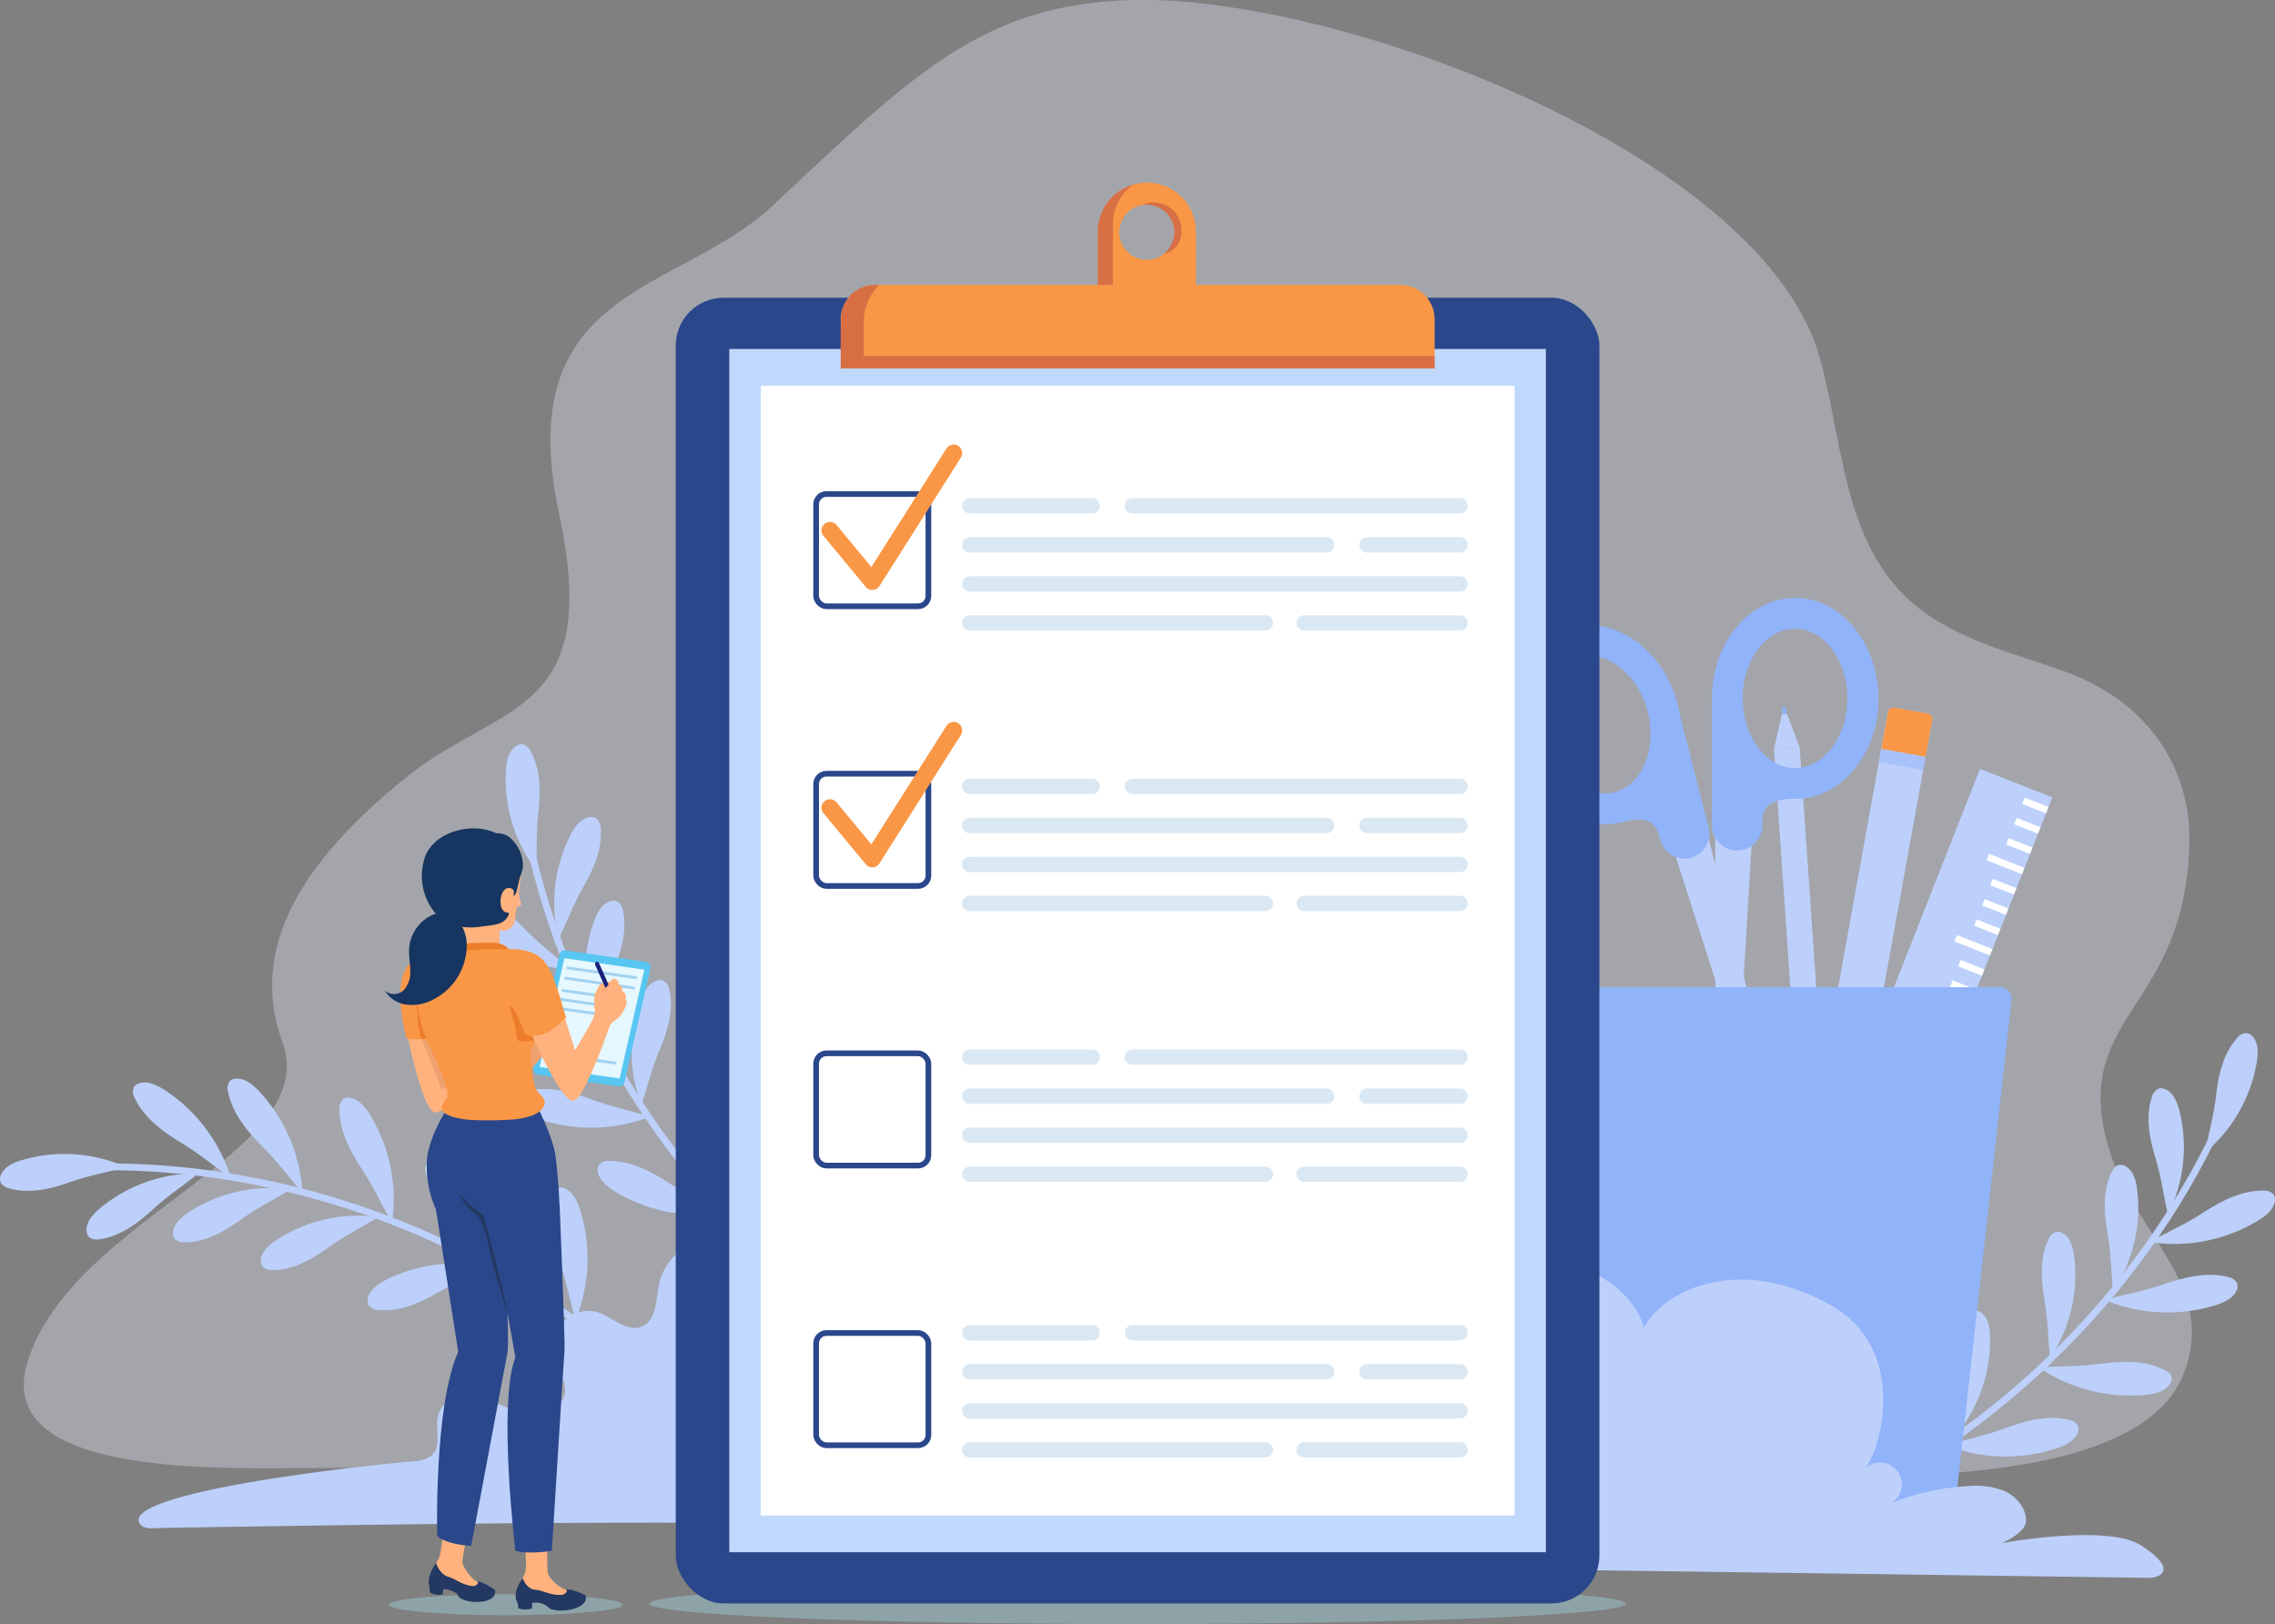 <?xml version="1.0" encoding="UTF-8"?> <svg xmlns="http://www.w3.org/2000/svg" width="463.48" height="330.93" viewBox="0 0 463.48 330.93"><rect x="0" y="0" width="463.48" height="330.93" fill="#808080" stroke="none"/> <defs> <style>.cls-1{opacity:0.35;}.cls-2{fill:#e6ecfd;}.cls-10,.cls-11,.cls-20,.cls-21,.cls-22,.cls-26,.cls-3{fill:none;}.cls-3{stroke:#bdd0fb;}.cls-10,.cls-11,.cls-21,.cls-3{stroke-miterlimit:10;}.cls-10,.cls-11,.cls-3{stroke-width:1.39px;}.cls-4{fill:#bdd0fb;}.cls-5{fill:#c3ecfe;}.cls-6{fill:#91b3fa;}.cls-7{fill:#c0edff;}.cls-8{fill:#f99746;}.cls-9{opacity:0.5;}.cls-10{stroke:#fff;}.cls-11{stroke:#ccf3ff;}.cls-12{fill:#a1d7e5;opacity:0.4;}.cls-13,.cls-18{opacity:0.45;}.cls-14,.cls-18{fill:#b03d44;}.cls-15{fill:#2b478b;}.cls-16{fill:#c0d8fb;}.cls-17{fill:#fff;}.cls-19{opacity:0.15;}.cls-20{stroke:#0964af;stroke-width:3.12px;}.cls-20,.cls-22,.cls-26{stroke-linecap:round;stroke-linejoin:round;}.cls-21{stroke:#2b478b;stroke-width:1.16px;}.cls-22{stroke:#f99746;stroke-width:3.47px;}.cls-23{fill:#ffb392;}.cls-24{fill:#57c6f2;}.cls-25{fill:#e5f8ff;}.cls-26{stroke:#a1d2f0;stroke-width:0.57px;}.cls-27{fill:#efa26f;}.cls-28{fill:#ffbe9d;}.cls-29{fill:#f2a181;}.cls-30{fill:#ffb27d;}.cls-31{fill:#233862;}.cls-32{fill:#ed7d2b;}.cls-33{fill:#163560;}.cls-34{fill:#1b227a;}</style> </defs> <title>formРесурс 1</title> <g id="Слой_2" data-name="Слой 2"> <g id="OBJECTS"> <g class="cls-1"> <path class="cls-2" d="M429.39,233.22c-7.41-26.56,16.13-27.58,16.64-61.8.22-14-7.45-28.25-25.9-34.79-9.07-3.21-18.1-5.42-26.17-10.53-18.38-11.64-18-33.8-23.07-52.69C359.88,31.93,273.6-1,230.69,0,199.76.8,185.49,15.71,157.3,42c-19.3,18-53.29,16.33-43.39,62.75,8.83,41.34-12,38.27-31,53.53s-32.95,33.4-25.38,54C65.83,235,14.73,248,5.62,277.51c-6.19,20,26.28,21.68,48.38,21.68s211.16-1.7,291.13.67c21.52.64,90.19,6.5,99.9-20.33C451.64,261.27,434.56,251.77,429.39,233.22Z"></path> </g> <path class="cls-3" d="M453.93,225c-16,37.19-46.77,67.54-83.68,84"></path> <path class="cls-4" d="M449.24,234.84a30.58,30.58,0,0,0,10.54-18.52c.28-1.76.34-3.76-.84-5.1a2,2,0,0,0-1.24-.71,2.53,2.53,0,0,0-2,1.08c-2.78,3.12-3.74,7.44-4.22,11.59s-1.38,7.19-2.24,11.66"></path> <path class="cls-4" d="M441.65,247.51A30.59,30.59,0,0,0,444,226.32c-.44-1.72-1.18-3.58-2.79-4.33a2,2,0,0,0-1.43-.17,2.56,2.56,0,0,0-1.4,1.79c-1.31,4-.48,8.31.73,12.3s1.58,7.15,2.56,11.6"></path> <path class="cls-4" d="M430.48,263.1a30.63,30.63,0,0,0,4.91-20.75c-.23-1.76-.74-3.7-2.24-4.64a2,2,0,0,0-1.4-.34c-.77.14-1.27.89-1.61,1.6-1.78,3.78-1.49,8.19-.78,12.3s.69,7.29,1.12,11.83"></path> <path class="cls-4" d="M417.65,276.76A30.64,30.64,0,0,0,422.56,256c-.23-1.77-.74-3.7-2.25-4.65a2,2,0,0,0-1.39-.34,2.6,2.6,0,0,0-1.61,1.61c-1.79,3.77-1.5,8.18-.79,12.3s.7,7.29,1.13,11.83"></path> <path class="cls-4" d="M398.43,292.52a30.65,30.65,0,0,0,7-20.13c0-1.78-.35-3.76-1.75-4.85a2,2,0,0,0-1.35-.49,2.58,2.58,0,0,0-1.77,1.43c-2.17,3.57-2.34,8-2.06,12.16s-.06,7.32-.1,11.88"></path> <path class="cls-5" d="M383.37,302.58a32.67,32.67,0,0,0,8.15-19.11c.16-1.77.11-3.77-1-5a1.64,1.64,0,0,0-1.1-.65c-.68,0-1.25.59-1.67,1.21-2.23,3.27-2.85,7.64-3,11.81s-.83,7.26-1.35,11.77"></path> <path class="cls-4" d="M437.85,253.09a33.13,33.13,0,0,0,21.93-4.21c1.62-.95,3.31-2.24,3.65-4a2,2,0,0,0-.2-1.44,2.55,2.55,0,0,0-2.16-.82c-4.33-.06-8.49,2.07-12.2,4.47s-6.79,3.72-11,6"></path> <path class="cls-4" d="M428.83,264.89a33.24,33.24,0,0,0,22.3,1.15c1.8-.55,3.74-1.4,4.51-3.06a2,2,0,0,0,.15-1.45,2.58,2.58,0,0,0-1.91-1.31c-4.18-1.09-8.73,0-12.91,1.43s-7.49,2-12.14,3.24"></path> <path class="cls-4" d="M415.35,278.64A33.22,33.22,0,0,0,437,284.23c1.87-.17,3.95-.62,5-2.1a1.92,1.92,0,0,0,.43-1.38c-.1-.78-.87-1.31-1.6-1.67-3.88-1.91-8.55-1.76-12.94-1.18s-7.73.45-12.54.74"></path> <path class="cls-4" d="M396.49,294.52a33.18,33.18,0,0,0,22.32.66c1.8-.58,3.72-1.48,4.44-3.16a1.93,1.93,0,0,0,.12-1.45,2.57,2.57,0,0,0-1.93-1.27c-4.21-1-8.73.18-12.88,1.71s-7.44,2.17-12.07,3.51"></path> <path class="cls-5" d="M381.25,303.63a33.2,33.2,0,0,0,19.63,10.63c1.87.29,4,.35,5.39-.82a2,2,0,0,0,.76-1.24,2.53,2.53,0,0,0-1.16-2c-3.31-2.79-7.88-3.78-12.27-4.27s-7.62-1.42-12.35-2.3"></path> <path class="cls-6" d="M363.57,146.71a.39.39,0,0,1-.37-.37l-.14-2a.39.39,0,1,1,.78,0l.14,2a.4.4,0,0,1-.36.42Z"></path> <polygon class="cls-4" points="372.5 237.1 367.25 237.47 361.4 152.71 364.02 152.53 366.65 152.34 372.5 237.1"></polygon> <polygon class="cls-4" points="364.06 145.49 363 145.56 361.4 152.71 366.65 152.34 364.06 145.49"></polygon> <path class="cls-3" d="M106.85,166.58c9.35,51.09,45,96.64,92.29,118"></path> <path class="cls-4" d="M109.22,177.27a30.55,30.55,0,0,1-6.15-20.41c.12-1.77.51-3.74,2-4.77a1.9,1.9,0,0,1,1.37-.42,2.53,2.53,0,0,1,1.7,1.5c2,3.66,2,8.08,1.53,12.23s-.26,7.32-.41,11.87"></path> <path class="cls-4" d="M113.79,191.32a30.59,30.59,0,0,1,2.45-21.18c.81-1.58,2-3.23,3.69-3.6a2,2,0,0,1,1.43.15,2.56,2.56,0,0,1,1,2.06c.4,4.15-1.38,8.2-3.44,11.83s-3.14,6.62-5.09,10.74"></path> <path class="cls-4" d="M121.2,209a30.67,30.67,0,0,1-.16-21.32c.62-1.67,1.54-3.44,3.22-4a2,2,0,0,1,1.44,0,2.58,2.58,0,0,1,1.21,1.93c.9,4.07-.37,8.31-2,12.16s-2.3,7-3.73,11.28"></path> <path class="cls-4" d="M130.66,225.17a30.58,30.58,0,0,1-.15-21.31c.61-1.67,1.54-3.45,3.22-4a2,2,0,0,1,1.43,0,2.53,2.53,0,0,1,1.22,1.92c.9,4.08-.37,8.31-2,12.17s-2.3,6.95-3.74,11.27"></path> <path class="cls-5" d="M145.89,244.83a30.61,30.61,0,0,1-2.36-21.19c.43-1.73,1.17-3.59,2.78-4.34a2,2,0,0,1,1.43-.17,2.54,2.54,0,0,1,1.4,1.78c1.32,4,.5,8.31-.7,12.31s-1.57,7.15-2.55,11.61"></path> <path class="cls-5" d="M158.32,258a32.64,32.64,0,0,1-3.68-20.45c.24-1.77.74-3.71,2.08-4.69a1.61,1.61,0,0,1,1.22-.38c.67.12,1.08.84,1.35,1.54,1.45,3.69,1.08,8.08.34,12.19s-.8,7.27-1.31,11.79"></path> <path class="cls-4" d="M116.25,197.6a33.09,33.09,0,0,1-20.44-9c-1.37-1.29-2.72-2.92-2.66-4.76a1.93,1.93,0,0,1,.52-1.35,2.53,2.53,0,0,1,2.29-.32c4.23.9,7.81,3.91,10.9,7.08s5.79,5.14,9.39,8.34"></path> <path class="cls-5" d="M122.42,211.11a33.14,33.14,0,0,1-22-3.85c-1.64-.93-3.34-2.19-3.71-4a1.94,1.94,0,0,1,.17-1.44A2.56,2.56,0,0,1,99,201c4.33-.13,8.52,1.93,12.27,4.27s6.85,3.61,11.12,5.86"></path> <path class="cls-4" d="M132.49,227.53a33.18,33.18,0,0,1-22.32.62c-1.8-.58-3.72-1.48-4.44-3.16a2,2,0,0,1-.12-1.45,2.53,2.53,0,0,1,1.94-1.26c4.21-1,8.73.18,12.88,1.72s7.43,2.17,12.06,3.53"></path> <path class="cls-4" d="M147.33,247.21a33.18,33.18,0,0,1-21.91-4.34c-1.61-1-3.29-2.26-3.62-4.07a1.91,1.91,0,0,1,.21-1.43,2.53,2.53,0,0,1,2.16-.81c4.33,0,8.48,2.12,12.18,4.54s6.77,3.77,11,6.11"></path> <path class="cls-3" d="M14.73,237.92C66.61,235.55,119,260,150.47,301.33"></path> <path class="cls-4" d="M25.68,237.82a30.65,30.65,0,0,0-21.27-1.4c-1.71.51-3.53,1.33-4.22,3a2,2,0,0,0-.1,1.43,2.56,2.56,0,0,0,1.85,1.32c4,1.14,8.32.12,12.26-1.26s7.08-1.89,11.48-3.07"></path> <path class="cls-4" d="M40.39,239.12a30.6,30.6,0,0,0-20.08,7.15c-1.36,1.15-2.71,2.62-2.69,4.4a2.07,2.07,0,0,0,.47,1.36,2.57,2.57,0,0,0,2.22.48c4.14-.55,7.69-3.19,10.76-6s5.75-4.54,9.32-7.37"></path> <path class="cls-4" d="M59.29,242.37A30.66,30.66,0,0,0,38.48,247c-1.49,1-3,2.27-3.21,4a2,2,0,0,0,.31,1.4,2.52,2.52,0,0,0,2.14.75c4.18,0,8-2.22,11.42-4.66s6.25-3.8,10.15-6.17"></path> <path class="cls-4" d="M77.17,248a30.62,30.62,0,0,0-20.8,4.64c-1.49,1-3,2.27-3.21,4a2,2,0,0,0,.3,1.4,2.54,2.54,0,0,0,2.15.75c4.18,0,8-2.22,11.41-4.66s6.26-3.8,10.15-6.17"></path> <path class="cls-4" d="M99.74,258.38a30.65,30.65,0,0,0-21.18,2.46c-1.58.81-3.23,2-3.6,3.69a2,2,0,0,0,.15,1.42,2.55,2.55,0,0,0,2.06,1c4.16.4,8.21-1.38,11.83-3.45s6.62-3.14,10.74-5.09"></path> <path class="cls-4" d="M47.07,240.11a33.17,33.17,0,0,0-13.36-17.9c-1.56-1-3.46-2-5.23-1.52a2,2,0,0,0-1.2.81,2.53,2.53,0,0,0,.2,2.3c1.83,3.92,5.57,6.73,9.34,9s6.32,4.49,10.25,7.28"></path> <path class="cls-4" d="M61.62,243.08a33.19,33.19,0,0,0-8.7-20.57c-1.27-1.38-2.88-2.76-4.72-2.72a2,2,0,0,0-1.36.49,2.56,2.56,0,0,0-.35,2.29c.84,4.25,3.79,7.87,6.92,11s5.06,5.86,8.21,9.51"></path> <path class="cls-4" d="M79.87,249.21a33.14,33.14,0,0,0-4.4-21.89c-1-1.62-2.28-3.29-4.08-3.61a1.9,1.9,0,0,0-1.43.21,2.51,2.51,0,0,0-.8,2.17c0,4.32,2.14,8.46,4.57,12.16s3.79,6.76,6.14,11"></path> <path class="cls-5" d="M102.39,259.25a33.17,33.17,0,0,0-9.15-20.37c-1.3-1.36-2.95-2.7-4.78-2.62a2,2,0,0,0-1.35.52,2.55,2.55,0,0,0-.3,2.3c.94,4.22,4,7.78,7.16,10.84s5.19,5.75,8.42,9.33"></path> <path class="cls-4" d="M117.23,269a33.15,33.15,0,0,0,1-22.31c-.55-1.8-1.41-3.74-3.09-4.49a1.91,1.91,0,0,0-1.44-.14,2.54,2.54,0,0,0-1.3,1.91c-1.07,4.2,0,8.74,1.51,12.91s2,7.47,3.32,12.12"></path> <path class="cls-4" d="M178.68,259.87a36.7,36.7,0,0,0-28.36-9.58c-6.93.7-14.49,4.4-16,11.2-.73,3.24-.47,7.54-3.54,8.81s-5.89-1.85-9-2.88c-5.13-1.72-11,4.14-9.25,9.27.79,2.33,2.76,4.35,2.59,6.81-.22,3.34-4.35,5.08-7.66,4.56s-6.22-2.45-9.47-3.27-7.45,0-8.58,3.15c-1,2.82.74,6.61-1.48,8.63a6,6,0,0,1-3.6,1.17c-28.1,2.67-59,7.71-55.89,12.7.86,1.36,3.05.93,4.66.9,59.8-.93,114.12-1.83,173.9,0"></path> <polyline class="cls-4" points="346.83 165.94 364.55 235.45 361.18 236.31 339.25 167.87"></polyline> <path class="cls-6" d="M330.42,167.52c-9.05,2.31-18.68-4.71-21.47-15.64s2.3-21.72,11.36-24,18.68,4.71,21.47,15.65S339.47,165.22,330.42,167.52Zm-8.56-33.59c-5.7,1.46-8.77,8.81-6.83,16.39s8.14,12.58,13.84,11.12,8.76-8.8,6.83-16.39S327.55,132.48,321.86,133.93Z"></path> <path class="cls-7" d="M339.74,148.21c.3,1.15,5.39,21.13,5.39,21.13a2,2,0,0,1-1.43,2.42h0a2,2,0,0,1-2.42-1.44l-.61-2.38s-2.83-6-10.65-3.55c0,0,9.33-1.17,9.65-1.14S339.45,147.05,339.74,148.21Z"></path> <path class="cls-6" d="M344.47,174.8a5.13,5.13,0,0,1-6.23-3.7,8.18,8.18,0,0,0-1-2.58c-1-1.44-3.08-2-6.86-1l-1-5.34c2-.64,3.42-1.6,5-1.48l2.16-.26c0-1.64,0-3.8-.06-5.45s2.26-3.74,2.25-5c0-2.27-2.33-4.56.48-4.93l2.77-.37,6.1,23.9A5.13,5.13,0,0,1,344.47,174.8Z"></path> <polyline class="cls-4" points="349.44 165.31 349.49 237.04 352.97 237.04 357.26 165.3"></polyline> <path class="cls-6" d="M348.76,142.32c0-11.29,7.59-20.48,16.93-20.48s16.95,9.17,17,20.46-7.59,20.47-16.93,20.48S348.77,153.61,348.76,142.32Zm6.28,0c0,7.82,4.8,14.19,10.68,14.18s10.66-6.37,10.65-14.2-4.79-14.19-10.67-14.19S355,134.49,355,142.32Z"></path> <path class="cls-7" d="M351.91,146.37c0,1.19,0,21.82,0,21.82a2,2,0,0,0,2,2h0a2,2,0,0,0,2-2v-2.46s1.25-6.55,9.45-6.08c0,0-9.34,1.19-9.64,1.29S351.9,145.18,351.91,146.37Z"></path> <path class="cls-6" d="M353.91,173.31a5.13,5.13,0,0,0,5.12-5.13,8.22,8.22,0,0,1,.3-2.74c.63-1.64,2.5-2.68,6.4-2.68l-.4-5.42c-2.08-.12-3.7-.7-5.23-.19l-2.16.28c-.4-1.58-.9-3.68-1.29-5.29s-3.11-3.06-3.42-4.29c-.55-2.19,1.14-5-1.68-4.66l-2.77.33v24.67A5.14,5.14,0,0,0,353.91,173.31Z"></path> <path class="cls-4" d="M378.82,144.16h6.83a1.17,1.17,0,0,1,1.17,1.17v78.85a0,0,0,0,1,0,0h-9.17a0,0,0,0,1,0,0V145.33A1.17,1.17,0,0,1,378.82,144.16Z" transform="translate(38.81 -65) rotate(10.24)"></path> <path class="cls-8" d="M385.15,144.72H392a1.17,1.17,0,0,1,1.17,1.17v7.58a0,0,0,0,1,0,0H384a0,0,0,0,1,0,0v-7.58A1.17,1.17,0,0,1,385.15,144.72Z" transform="translate(32.68 -66.69) rotate(10.24)"></path> <g class="cls-9"> <rect class="cls-6" x="386.18" y="150.18" width="2.75" height="9.17" transform="translate(166.38 508.64) rotate(-79.76)"></rect> </g> <rect class="cls-4" x="387.13" y="156.61" width="15.83" height="85.62" transform="translate(100.64 -130.97) rotate(21.51)"></rect> <line class="cls-10" x1="412.23" y1="163.17" x2="417.08" y2="165.08"></line> <line class="cls-10" x1="410.59" y1="167.31" x2="415.45" y2="169.22"></line> <line class="cls-10" x1="408.96" y1="171.44" x2="413.82" y2="173.36"></line> <line class="cls-10" x1="404.96" y1="174.64" x2="412.19" y2="177.49"></line> <line class="cls-10" x1="405.7" y1="179.72" x2="410.55" y2="181.63"></line> <line class="cls-10" x1="404.07" y1="183.86" x2="408.92" y2="185.77"></line> <line class="cls-10" x1="402.44" y1="187.99" x2="407.29" y2="189.91"></line> <line class="cls-10" x1="398.44" y1="191.2" x2="405.66" y2="194.04"></line> <line class="cls-10" x1="399.18" y1="196.27" x2="404.03" y2="198.18"></line> <line class="cls-10" x1="397.55" y1="200.41" x2="402.4" y2="202.32"></line> <line class="cls-11" x1="395.92" y1="204.54" x2="400.77" y2="206.46"></line> <line class="cls-11" x1="391.91" y1="207.75" x2="399.14" y2="210.59"></line> <line class="cls-11" x1="392.66" y1="212.82" x2="397.51" y2="214.73"></line> <line class="cls-11" x1="391.02" y1="216.96" x2="395.88" y2="218.87"></line> <line class="cls-11" x1="389.39" y1="221.09" x2="394.25" y2="223.01"></line> <line class="cls-11" x1="385.39" y1="224.3" x2="392.62" y2="227.14"></line> <line class="cls-11" x1="386.13" y1="229.37" x2="390.98" y2="231.28"></line> <line class="cls-11" x1="384.5" y1="233.51" x2="389.35" y2="235.42"></line> <line class="cls-11" x1="382.87" y1="237.64" x2="387.72" y2="239.56"></line> <path class="cls-6" d="M397.46,314.87H324.05L311.71,203.81a2.39,2.39,0,0,1,2.37-2.65h93.35a2.37,2.37,0,0,1,2.36,2.65Z"></path> <path class="cls-4" d="M305.4,319.71l132.66,1.81c1.49,0,6.16-1.43-1.9-6.63-6.82-4.4-28.4-.44-28.4-.44s5-2,5-4.61-2-4.88-4.36-6a16.12,16.12,0,0,0-7.65-1,48.7,48.7,0,0,0-15.42,3.45,4.47,4.47,0,1,0-5.18-7.26c3.31-4.49,8.44-24.38-7.31-33.14-19.74-11-34.73-1.95-37.92,4.66-1.63-6.49-9.08-11.4-14-12.62-11.19-2.78-18.47-1.95-28.92,2.92-3.69,1.73-8.64,7.62-11.1,10.88-3.84,5.09-4.44,11.87-4.66,18.26-.15,4.79-.18,9.58-.06,14.38"></path> <path class="cls-12" d="M331.24,326.78c0,2.29-44.54,4.15-99.48,4.15s-99.48-1.86-99.48-4.15,44.54-4.15,99.48-4.15S331.24,324.49,331.24,326.78Z"></path> <path class="cls-8" d="M233.65,37.22a10,10,0,0,0-10,10V60h20V47.21A10,10,0,0,0,233.65,37.22Zm0,15.72a5.61,5.61,0,1,1,5.6-5.6A5.6,5.6,0,0,1,233.65,52.94Z"></path> <g class="cls-13"> <path class="cls-14" d="M239.25,47.34a5.6,5.6,0,0,0-5.6-5.61,6,6,0,0,0-.84.09,4.07,4.07,0,0,1,2.27-.54,5.6,5.6,0,0,1,5.61,5.6,4.56,4.56,0,0,1-3.6,4.88A6.14,6.14,0,0,0,239.25,47.34ZM226.72,58.73V45.93a9.76,9.76,0,0,1,4.2-8.32,10,10,0,0,0-7.25,9.6V60h20V58.73Z"></path> </g> <rect class="cls-15" x="137.67" y="60.67" width="188.17" height="266.06" rx="9.74"></rect> <rect class="cls-16" x="148.58" y="71.11" width="166.36" height="245.19"></rect> <rect class="cls-17" x="154.98" y="78.6" width="153.57" height="230.21"></rect> <path class="cls-8" d="M292.28,65.08v10h-121v-10a6.87,6.87,0,0,1,.32-2.09,7,7,0,0,1,6.7-4.93h107A7,7,0,0,1,292.28,65.08Z"></path> <path class="cls-18" d="M292.28,72.58v2.5h-121V67.84a31.14,31.14,0,0,1,.32-4.85,7,7,0,0,1,6.7-4.93h.86a10.45,10.45,0,0,0-3.2,7.28v7.24Z"></path> <g class="cls-19"> <line class="cls-20" x1="197.56" y1="103.07" x2="222.51" y2="103.07"></line> <line class="cls-20" x1="278.49" y1="111.03" x2="297.45" y2="111.03"></line> <line class="cls-20" x1="197.56" y1="111.03" x2="270.27" y2="111.03"></line> <line class="cls-20" x1="197.56" y1="118.98" x2="297.45" y2="118.98"></line> <line class="cls-20" x1="265.7" y1="126.93" x2="297.45" y2="126.93"></line> <line class="cls-20" x1="197.56" y1="126.93" x2="257.8" y2="126.93"></line> <line class="cls-20" x1="230.69" y1="103.07" x2="297.45" y2="103.07"></line> </g> <g class="cls-19"> <line class="cls-20" x1="197.56" y1="160.24" x2="222.51" y2="160.24"></line> <line class="cls-20" x1="278.49" y1="168.2" x2="297.45" y2="168.2"></line> <line class="cls-20" x1="197.56" y1="168.2" x2="270.27" y2="168.2"></line> <line class="cls-20" x1="197.56" y1="176.15" x2="297.45" y2="176.15"></line> <line class="cls-20" x1="265.7" y1="184.1" x2="297.45" y2="184.1"></line> <line class="cls-20" x1="197.56" y1="184.1" x2="257.8" y2="184.1"></line> <line class="cls-20" x1="230.69" y1="160.24" x2="297.45" y2="160.24"></line> </g> <g class="cls-19"> <line class="cls-20" x1="197.56" y1="215.41" x2="222.51" y2="215.41"></line> <line class="cls-20" x1="278.49" y1="223.37" x2="297.45" y2="223.37"></line> <line class="cls-20" x1="197.56" y1="223.37" x2="270.27" y2="223.37"></line> <line class="cls-20" x1="197.56" y1="231.32" x2="297.45" y2="231.32"></line> <line class="cls-20" x1="265.7" y1="239.27" x2="297.45" y2="239.27"></line> <line class="cls-20" x1="197.56" y1="239.27" x2="257.8" y2="239.27"></line> <line class="cls-20" x1="230.69" y1="215.41" x2="297.45" y2="215.41"></line> </g> <g class="cls-19"> <line class="cls-20" x1="197.56" y1="271.58" x2="222.51" y2="271.58"></line> <line class="cls-20" x1="278.49" y1="279.53" x2="297.45" y2="279.53"></line> <line class="cls-20" x1="197.56" y1="279.53" x2="270.27" y2="279.53"></line> <line class="cls-20" x1="197.56" y1="287.49" x2="297.45" y2="287.49"></line> <line class="cls-20" x1="265.7" y1="295.44" x2="297.45" y2="295.44"></line> <line class="cls-20" x1="197.56" y1="295.44" x2="257.8" y2="295.44"></line> <line class="cls-20" x1="230.69" y1="271.58" x2="297.45" y2="271.58"></line> </g> <rect class="cls-21" x="166.27" y="100.67" width="22.87" height="22.87" rx="2.1"></rect> <rect class="cls-21" x="166.27" y="157.66" width="22.87" height="22.87" rx="2.1"></rect> <rect class="cls-21" x="166.27" y="214.64" width="22.87" height="22.87" rx="2.1"></rect> <rect class="cls-21" x="166.27" y="271.63" width="22.87" height="22.87" rx="2.1"></rect> <polyline class="cls-22" points="169.09 108.08 177.71 118.49 194.29 92.32"></polyline> <polyline class="cls-22" points="169.09 164.59 177.71 175 194.29 148.83"></polyline> <path class="cls-23" d="M105.53,181.18a16.2,16.2,0,0,0,.7,3.11,1.31,1.31,0,0,1-1.09.52"></path> <path class="cls-12" d="M126.91,327c0,1.18-10.68,2.14-23.85,2.14s-23.86-1-23.86-2.14,10.68-2.15,23.86-2.15S126.91,325.82,126.91,327Z"></path> <path class="cls-24" d="M114,194.51l-5.28,23.15a1.13,1.13,0,0,0,.93,1.35L126,221.36a1.1,1.1,0,0,0,1.23-.85l5.28-23.15a1.12,1.12,0,0,0-.93-1.35l-16.41-2.35A1.08,1.08,0,0,0,114,194.51Z"></path> <polygon class="cls-25" points="114.98 195.25 109.94 217.43 126.23 219.76 131.28 197.59 114.98 195.25"></polygon> <line class="cls-26" x1="129.55" y1="199.23" x2="115.7" y2="197.24"></line> <line class="cls-26" x1="129.08" y1="201.32" x2="115.24" y2="199.33"></line> <line class="cls-26" x1="123.32" y1="203.06" x2="114.67" y2="201.82"></line> <line class="cls-26" x1="122.7" y1="204.86" x2="114.05" y2="203.62"></line> <line class="cls-26" x1="122.09" y1="206.66" x2="113.44" y2="205.42"></line> <line class="cls-26" x1="125.26" y1="216.62" x2="116.61" y2="215.37"></line> <path class="cls-27" d="M107.64,217.94a7.25,7.25,0,0,0,2.28-2l2-2.33a1.93,1.93,0,0,0,.55-1c-1.09-.09-1.79,1.33-2.89,1.41a22.71,22.71,0,0,1,2.18-5.16,1.6,1.6,0,0,0,.31-1.28,8.3,8.3,0,0,0-3,2.22,16.58,16.58,0,0,0-1.64,2.09,22.41,22.41,0,0,0-2.95,7.23"></path> <path class="cls-28" d="M102.94,236.59l-11.72-9.88s-5.45,7.39-3.4,14.53c1,3.5,2.28,5.24,2.83,6.91s4,23.57,3.78,25.18-2.16,6.11-2.88,10.85c-.87,5.69-.72,24.25-1.39,29.17s3.86,5.75,4.11,4.09c2.14-14.23,7.78-36.4,8.57-43.52S103.31,253.79,102.94,236.59Z"></path> <path class="cls-29" d="M103,250.61,97.88,262.3a26.14,26.14,0,0,1,3.55,12.26c.09,2.25-.11,4.51-.05,6.77a2.76,2.76,0,0,0,.07.49c.68-3.34,1.19-6.1,1.39-7.9.56-5,.56-13,.38-23.32Z"></path> <path class="cls-30" d="M95.06,312.87S94,318,94.27,318.69A9,9,0,0,0,96.7,322c1.13.73,3.64,1.59,3.84,1.9a.78.78,0,0,1-.14,1.06,5.26,5.26,0,0,1-3.58.91c-3.41-.57-3.76-2.07-5.74-2.31-.35-.05-1,.46-1.93,0a2.27,2.27,0,0,1-1.33-2.19,9.81,9.81,0,0,1,1.51-3.65c.57-1,1-5.86,1-5.86"></path> <path class="cls-31" d="M100.66,325.16c.25-.43.32-1.07.09-1.23a19,19,0,0,0-2.12-1.27c-.67-.31-1.71-.58-1.34-.38s-.31,1-.93.91c-2.14-.13-3.71-1.55-4.93-1.85-1.75-.44-2.49-2.52-2.57-2.85a8.34,8.34,0,0,0-1.26,2.4,4.31,4.31,0,0,0-.26,1.84,4.23,4.23,0,0,1,.2,1.75,3.37,3.37,0,0,0,1.26.45,5,5,0,0,0,1.36,0l.15-1.1a4.84,4.84,0,0,1,1.09.11,5.67,5.67,0,0,1,1.65.77c.25.29.44.82.77,1a6.73,6.73,0,0,0,2.8.7C98.9,326.55,100.24,325.88,100.66,325.16Z"></path> <path class="cls-30" d="M118.94,324.94c-.26-.28-3-.72-4.24-1.25a7.41,7.41,0,0,1-3-2.83c-.29-.69-.22-4.19-.18-5.66.25-10.13,2.12-34.89,2.39-40.82.47-10.31-.86-20.94-4.83-37.49L94.35,225.56s-4.14,7.69-2.75,15c.8,4.26,4.34,4.92,4.94,6.58s9.53,28.37,9.53,28.37a50.25,50.25,0,0,0-1.84,12.11c-.09,5.4,2.36,21.7,2.81,27.9.06,1.22.27,4.12-.09,5-.44,1.14-1.55,2.47-1.5,3.9a2.18,2.18,0,0,0,1.68,1.94c1.05.33,1.63-.28,2-.29,2.08-.09,2.66,1.34,6.25,1.34a5.7,5.7,0,0,0,3.57-1.48A.77.77,0,0,0,118.94,324.94Z"></path> <path class="cls-31" d="M119.25,326.21c.19-.46.17-1.11-.09-1.22a19.77,19.77,0,0,0-2.37-.92c-.73-.19-1.85-.29-1.44-.15s-.18,1-.83,1.05c-2.22.22-4-.93-5.34-1-1.87-.14-2.56-2.07-2.69-2.39a8.48,8.48,0,0,0-1.32,2.58,4,4,0,0,0,0,1.86,4.19,4.19,0,0,1,.45,1.7,3.62,3.62,0,0,0,1.36.24,5.7,5.7,0,0,0,1.41-.2v-1.12a5.07,5.07,0,0,1,1.13-.07,3.64,3.64,0,0,1,1.83.65c.31.23.63.61,1,.7a7.28,7.28,0,0,0,2.92.22C117.63,327.87,118.91,327,119.25,326.21Z"></path> <path class="cls-15" d="M91.53,225.46c-1,1.1-4.57,7-4.61,11.9a22.43,22.43,0,0,0,1.84,9c.91,2.64,2.61,5,2.61,5.5s2.67.81,8.32.46c10.43-.66,14.26-2.62,14.26-2.62s.35-4.34-.72-13.76c-.51-4.47-4.32-11.55-4.32-11.55"></path> <path class="cls-30" d="M82,206.11s1.68,8.35,2.12,9.84,2.62,10.92,4.69,10.76,13.39-9.62,13.39-9.62l-1.61-3.2-10,4.75s-.9-10.79-1.69-13.36"></path> <path class="cls-27" d="M85.86,211.25c1.06,3.73,3.22,7.66,3.87,10.55.13.58,7-1.93,7-4.52"></path> <path class="cls-8" d="M88.76,194.54s-3.3.35-5,1.63c-4.27,3.27-1,15.13-1,15.13s-.21.64,2.66.48a20.53,20.53,0,0,0,5.17-1l-.83-9.72"></path> <path class="cls-32" d="M85,201.25s-.36,7,.9,10.5a11.7,11.7,0,0,0,2.34-.31Z"></path> <path class="cls-30" d="M104.55,172.65c2,2.58,1.6,6.21,1.11,9.43l-.75,4.89a2.45,2.45,0,0,1-3.14,2.58c0,1.35,0,2.7,0,4-2.31.05-4.61.06-6.92,0a6.66,6.66,0,0,0-.6-2.74c-1.13,0-1.88-1.16-2.32-2.2a29.75,29.75,0,0,1-1.24-3.7,20.13,20.13,0,0,1-1-5.07,7.34,7.34,0,0,1,1.46-4.86A8.82,8.82,0,0,1,94,173c1.44-.75,3.15-1.34,4.63-.68"></path> <path class="cls-33" d="M102.16,184.94a4.24,4.24,0,0,1,.19-3,2,2,0,0,1,.61-.77,1.26,1.26,0,0,1,1.23-.12,1.32,1.32,0,0,1,.62.57,17.85,17.85,0,0,0,.44-5.65,7.36,7.36,0,0,0-4.67-6.4c-4.88-2-11.91,0-13.89,4.77a11.86,11.86,0,0,0,2.13,11.89c2.54,2.69,6.2,3.09,9.57,2.53,1.72-.28,4.39-.11,5.28-2.46a.27.27,0,0,0-.27-.35C102.7,186,102.21,185.2,102.16,184.94Z"></path> <path class="cls-33" d="M102.54,178.57c.18.28.14.66.31,1a2.21,2.21,0,0,0,1.18.91c.83.38.63,1.59.61,2.13.63-.42.73-1.55.88-2.12s.28-1.31.47-1.95a9.53,9.53,0,0,0,.55-1.87,7.65,7.65,0,0,0-2.93-6.2,4.09,4.09,0,0,0-4.58.05,3.61,3.61,0,0,0-1.3,1.66,1.07,1.07,0,0,0,0,.89"></path> <path class="cls-32" d="M91.43,194.57c.12-.79.33-1.71,1.07-2a2,2,0,0,1,.65-.14,52.9,52.9,0,0,1,6.78-.32,6.2,6.2,0,0,1,2.74.48,6.69,6.69,0,0,1,2.67,3.4"></path> <path class="cls-8" d="M110.5,223.52a17.22,17.22,0,0,1-1.3-1.53c-.63-1.23-1.17-6.41-1-7.73s1.49-2.18,2.05-5.33a11.67,11.67,0,0,0-1.87-8.58c-1.31-1.91-.53-1.9-1-4.25a2.19,2.19,0,0,0-.47-1.16,11.32,11.32,0,0,0-2.63-1.25c-3.66-.57-5.81-.12-9.51,0a31.49,31.49,0,0,0-5.46.69c-2,.44-3.72,1-4.13,3.66a27.23,27.23,0,0,0,1.17,12.36c.84,2.62,5.86,11.7,4.62,13.46A5.71,5.71,0,0,0,90,225.56c-.32,1.84,3.83,2.48,5.6,2.63a71.25,71.25,0,0,0,8.52-.05c2.05-.1,6.54-.82,6.86-3.35A1.85,1.85,0,0,0,110.5,223.52Z"></path> <path class="cls-32" d="M109.72,209.71a7.12,7.12,0,0,1-.55,2.12,5.74,5.74,0,0,1-3.73.17,53.39,53.39,0,0,0-1.68-7.14S109.72,209,109.72,209.71Z"></path> <path class="cls-30" d="M107.1,208s6.76,16.34,9.69,16.34c2.14,0,7.37-15.08,7.37-15.08l-3.31-1.57L117.16,214l-3.73-11.78"></path> <path class="cls-30" d="M120.2,208.82a6.43,6.43,0,0,0,1-2.95,12.57,12.57,0,0,1-.08-3.12,13,13,0,0,1,1.11-2.14c.32-.28,1.49-.73,1.78-.53s.64-.71,1.12-.64a1,1,0,0,1,.87.92c0,.43.64.51.72.83a4.48,4.48,0,0,0,.16.84c.12.23.47.12.59.71s0,.6,0,.87.28.26.2.78a6.68,6.68,0,0,1-.76,1.82,5.22,5.22,0,0,1-1.84,1.86,3.54,3.54,0,0,0-1.08,1.49"></path> <path class="cls-34" d="M122,196.2a.4.4,0,0,0-.58-.16.52.52,0,0,0-.13.65l2,4.52s.16.19.47-.08.23-.45.23-.45S122.1,196.33,122,196.2Z"></path> <path class="cls-29" d="M124.12,200.39a4.52,4.52,0,0,1-1.22,1.27c-.31.3-.27.49-.62.79.61,0,.5-.4,1.28-1a1.66,1.66,0,0,0,.81-1,.14.14,0,0,0-.25-.11Z"></path> <path class="cls-8" d="M100.88,193.44c1.76.09,6.89-.81,9.73,2.17,2.39,2.5,3.76,9,4.72,11.69-2.39,2.44-4.7,4.41-8.32,3.61-.13-.1-1.93-5.75-3.24-6.26"></path> <path class="cls-15" d="M114,245.32s1.17,28,1,30S112.43,316,112.43,316s-4.65.81-7.44,0c0,0-3.6-30.06,0-39.42l-1.6-9s.24,6.68,0,8S96,315,96,315s-4.76-.13-6.93-2c0,0-.68-26.43,4.28-37.55l-4.54-29.09,2.61-7.41Z"></path> <path class="cls-31" d="M103.39,267.55c-.67-4.3-4.77-19.55-4.94-19.91-2.25-1.74-4.3-3.27-5-4.72,1.22,3.68,3.58,3.87,4.47,5.77,2.18,4.7.51,3.66,5.61,19.4"></path> <path class="cls-33" d="M83.36,193.25c-.1,1.49.2,3,.22,4.47a5.37,5.37,0,0,1-1.39,4.11c-1.09,1-3.12,1-3.9-.22a5.86,5.86,0,0,0,4.27,3.07,9,9,0,0,0,5.32-.82,12.42,12.42,0,0,0,7.2-11.49c-.11-4-3.14-7.84-7.37-5.75A8.16,8.16,0,0,0,83.36,193.25Z"></path> </g> </g> </svg> 
